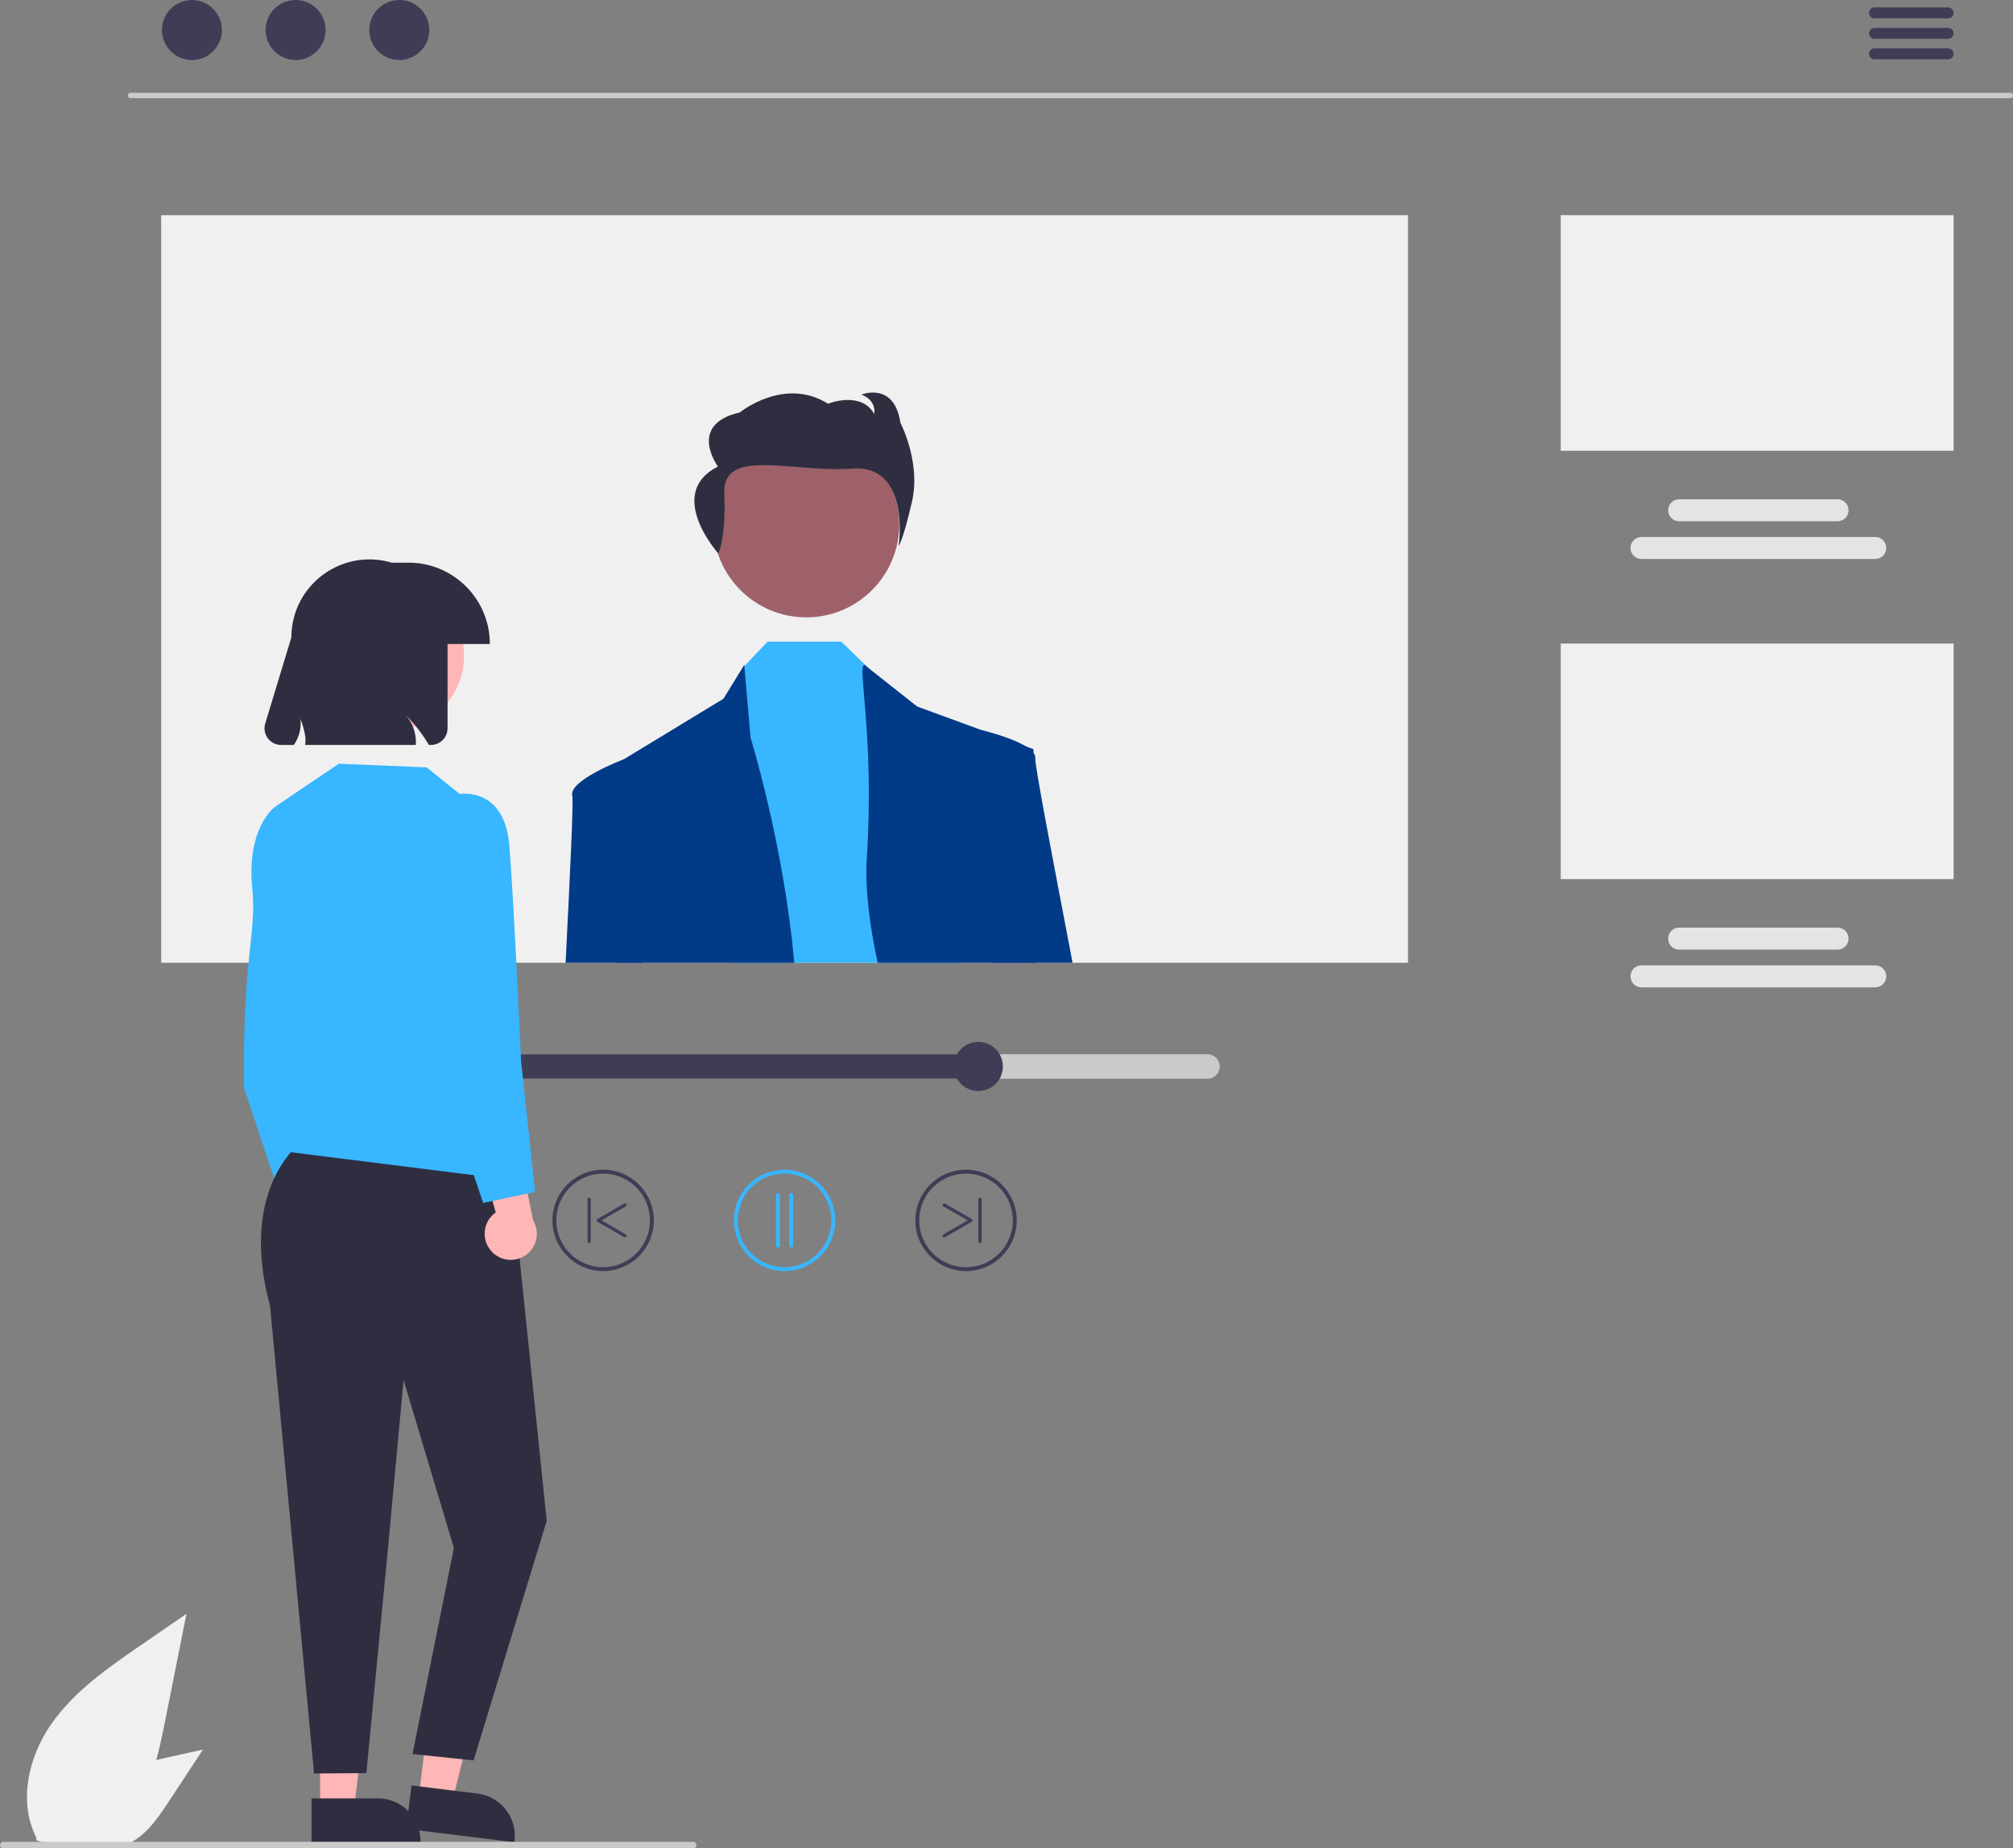 <svg xmlns="http://www.w3.org/2000/svg" id="Layer_2" data-name="Layer 2" viewBox="0 0 533.39 489.74"><rect x="0" y="0" width="533.39" height="489.74" fill="#808080" stroke="none"/><defs><style>      .cls-1 {        fill: #38b6ff;      }      .cls-1, .cls-2, .cls-3, .cls-4, .cls-5, .cls-6, .cls-7, .cls-8, .cls-9 {        stroke-width: 0px;      }      .cls-2 {        fill: #3f3d56;      }      .cls-3 {        fill: #2f2e41;      }      .cls-4 {        fill: #cacaca;      }      .cls-5 {        fill: #013b88;      }      .cls-6 {        fill: #ffb6b6;      }      .cls-7 {        fill: #9e616a;      }      .cls-8 {        fill: #e4e4e4;      }      .cls-9 {        fill: #f0f0f0;      }    </style></defs><g id="Layer_1-2" data-name="Layer 1"><g><path class="cls-9" d="M37.25,435.96c-8.74,6.02-17.69,12.24-23.74,20.96-6.05,8.72-8.7,20.63-3.83,30.07l-.13.59c7.5,2.64,15.83,1.17,21.98-3.87,7.7-6.46,10.11-17.11,12.07-26.96l5.81-29.15-12.16,8.37Z"></path><path class="cls-9" d="M45.67,465.36c-5.83,1.29-11.81,2.64-16.81,5.91-5,3.27-8.9,8.92-8.36,14.87l-.19.28c3.35,2.96,8.01,3.96,12.28,2.63,5.38-1.74,8.89-6.78,12-11.51l9.19-13.97-8.11,1.79Z"></path><path class="cls-4" d="M532.67,26.02H34.59c-.4,0-.72-.33-.72-.72,0-.4.32-.72.72-.72h498.08c.4,0,.72.33.72.72,0,.4-.32.72-.72.72Z"></path><circle class="cls-2" cx="50.86" cy="7.95" r="7.95"></circle><circle class="cls-2" cx="78.33" cy="7.95" r="7.95"></circle><circle class="cls-2" cx="105.8" cy="7.95" r="7.95"></circle><path class="cls-2" d="M516.21,4.86h-19.52c-.8,0-1.45-.65-1.45-1.44,0-.8.65-1.45,1.44-1.45h19.52c.8,0,1.44.65,1.44,1.45,0,.8-.65,1.44-1.44,1.44Z"></path><path class="cls-2" d="M516.21,10.29h-19.52c-.8,0-1.45-.65-1.45-1.44,0-.8.65-1.45,1.44-1.45h19.52c.8,0,1.44.65,1.44,1.45,0,.8-.65,1.44-1.44,1.44Z"></path><path class="cls-2" d="M516.21,15.71h-19.52c-.8,0-1.45-.65-1.45-1.44,0-.8.65-1.45,1.44-1.45h19.52c.8,0,1.44.65,1.44,1.45,0,.79-.65,1.44-1.44,1.44Z"></path><rect class="cls-9" x="42.71" y="57.02" width="330.37" height="198.08"></rect><rect class="cls-9" x="413.56" y="57.02" width="104.1" height="62.41"></rect><path class="cls-8" d="M496.89,148.11h-61.94c-1.61,0-2.91-1.31-2.91-2.92,0-1.61,1.3-2.91,2.91-2.91h61.94c1.61,0,2.91,1.31,2.91,2.92,0,1.61-1.3,2.91-2.91,2.91Z"></path><path class="cls-8" d="M486.9,138.12h-41.97c-1.61,0-2.91-1.31-2.91-2.92,0-1.61,1.3-2.91,2.91-2.91h41.97c1.61,0,2.91,1.31,2.91,2.92,0,1.61-1.3,2.91-2.91,2.91h0Z"></path><rect class="cls-9" x="413.56" y="170.52" width="104.1" height="62.41"></rect><path class="cls-8" d="M496.89,261.61h-61.94c-1.61,0-2.91-1.31-2.91-2.92,0-1.61,1.3-2.91,2.91-2.91h61.94c1.61,0,2.91,1.31,2.91,2.92,0,1.61-1.3,2.91-2.91,2.91Z"></path><path class="cls-8" d="M486.9,251.62h-41.97c-1.61,0-2.92-1.31-2.92-2.92s1.31-2.92,2.92-2.92h41.97c1.61,0,2.92,1.31,2.91,2.92,0,1.61-1.31,2.91-2.91,2.91h0Z"></path><circle class="cls-7" cx="213.63" cy="138.93" r="24.65"></circle><polygon class="cls-1" points="255.17 255.1 193.35 255.1 196.82 176.93 197.25 176.48 203.39 170.01 222.91 170.01 230.15 177.02 230.72 177.58 246.13 192.34 255.17 255.1"></polygon><path class="cls-5" d="M210.46,255.1h-46.98c-.31-29.91-.56-52.48-.56-52.48l2.4-1.46h.01s26.35-16.01,26.35-16.01l5.53-8.99.03.32,1.63,18.94s8.84,28.56,11.59,59.68Z"></path><path class="cls-5" d="M274.39,255.1h-41.81c-2.23-10.14-3.4-19.79-2.89-27.83,2.05-32.87-2.68-51.1-.63-51.1l1.08.85,12.9,10.19,16.98,6.22,11.78,4.32,2.05.75v.99c0,4.97.06,28.07.53,55.61Z"></path><path class="cls-3" d="M190.31,146.64s2.09-3.68,1.61-15.97,18.23-5.34,33.86-6.51,12.33,20.52,12.33,20.52c0,0,1.13-1.29,3.54-11.76s-3.07-20.9-3.07-20.9c-1.62-11-10.32-7.47-10.32-7.47,4.19,1.63,3.39,5.12,3.39,5.12-3.55-6.22-12.25-2.7-12.25-2.7-11.61-7.28-23.37,2.31-23.37,2.31-14.02,3.18-5.8,14.34-5.8,14.34-14.1,7.13.09,23.02.09,23.02Z"></path><path class="cls-5" d="M149.87,255.1c1.2-23.99,2.12-42.82,1.76-44.27-1.01-4.04,13.27-9.51,13.7-9.67h0s0,0,0,0l2.73,1.47,2,52.48h-20.19Z"></path><path class="cls-5" d="M284.22,255.1h-21.22l-6.07-59.98,2.5-1.83s.22.05.59.14c1.94.48,8.22,2.13,11.78,4.32.79.45,1.49,1.04,2.05,1.74.35.42.52.95.48,1.49-.18,1.7,4.45,25.71,9.87,54.12Z"></path><path class="cls-4" d="M319.94,279.32H95.84c-1.8,0-3.25,1.46-3.25,3.25s1.46,3.25,3.25,3.25h224.1c1.8,0,3.25-1.46,3.25-3.25s-1.46-3.25-3.25-3.25Z"></path><path class="cls-2" d="M259.22,279.32v6.51H95.84c-1.8,0-3.25-1.46-3.25-3.25s1.46-3.25,3.25-3.25h163.38Z"></path><circle class="cls-2" cx="259.22" cy="282.57" r="6.51"></circle><path class="cls-1" d="M207.89,336.79c-7.42,0-13.43-6.01-13.43-13.43,0-7.42,6.01-13.43,13.43-13.43,7.42,0,13.43,6.01,13.43,13.43,0,7.41-6.02,13.42-13.43,13.43ZM207.89,310.96c-6.85,0-12.4,5.55-12.4,12.4,0,6.85,5.55,12.4,12.4,12.4,6.85,0,12.4-5.55,12.4-12.4,0-6.84-5.55-12.39-12.4-12.4h0Z"></path><path class="cls-1" d="M206.12,330.59c-.29,0-.52-.23-.52-.52v-13.43c0-.29.23-.52.51-.52.29,0,.52.23.52.51,0,0,0,0,0,.01v13.43c0,.29-.23.52-.52.52Z"></path><path class="cls-1" d="M209.66,330.59c-.29,0-.52-.23-.52-.52v-13.43c0-.29.23-.52.51-.52.29,0,.52.23.52.51,0,0,0,0,0,.01v13.43c0,.29-.23.52-.52.52Z"></path><path class="cls-2" d="M146.38,323.36c0-7.42,6.01-13.43,13.43-13.43,7.42,0,13.43,6.01,13.43,13.43s-6.01,13.43-13.43,13.43h0c-7.41,0-13.42-6.02-13.43-13.43ZM147.41,323.36c0,6.85,5.55,12.4,12.4,12.4,6.85,0,12.4-5.55,12.4-12.4,0-6.85-5.55-12.4-12.4-12.4h0c-6.84,0-12.39,5.55-12.4,12.4h0Z"></path><path class="cls-2" d="M165.61,327.88c.24,0,.43-.19.43-.43,0-.15-.08-.3-.21-.37l-6.44-3.72,6.44-3.72c.21-.12.28-.38.16-.59-.12-.21-.38-.28-.59-.16l-7.09,4.09c-.21.12-.28.38-.16.59.04.07.09.12.16.16l7.09,4.09c.07.04.14.06.21.06Z"></path><path class="cls-2" d="M156.1,329.37c.24,0,.43-.19.43-.43v-11.17c0-.24-.19-.43-.43-.43-.24,0-.43.19-.43.43v11.17c0,.24.19.43.43.43h0Z"></path><path class="cls-2" d="M255.97,336.79c-7.42,0-13.43-6.01-13.43-13.43,0-7.42,6.01-13.43,13.43-13.43,7.42,0,13.43,6.01,13.43,13.43,0,7.41-6.02,13.42-13.43,13.43ZM255.97,310.96c-6.85,0-12.4,5.55-12.4,12.4,0,6.85,5.55,12.4,12.4,12.4,6.85,0,12.4-5.55,12.4-12.4,0-6.84-5.55-12.39-12.4-12.4h0Z"></path><path class="cls-2" d="M250.17,327.88c-.24,0-.43-.19-.43-.43,0-.15.08-.3.21-.37l6.44-3.72-6.44-3.72c-.2-.12-.27-.38-.15-.59.12-.2.38-.27.58-.16l7.09,4.09c.21.12.28.38.16.59-.04.07-.09.12-.16.16l-7.09,4.09c-.07.04-.14.06-.21.06Z"></path><path class="cls-2" d="M259.68,329.37c-.24,0-.43-.19-.43-.43v-11.17c0-.24.19-.43.43-.43.24,0,.43.19.43.43v11.17c0,.24-.19.43-.43.43h0Z"></path><path class="cls-6" d="M78.69,333.48c-2.68-2.69-2.68-7.04,0-9.72.29-.29.6-.55.93-.78l-6.61-23.51,12.09,3.86,4.42,21.74c1.97,3.27.91,7.52-2.36,9.48-2.74,1.65-6.24,1.2-8.49-1.07h0Z"></path><path class="cls-1" d="M75.46,216.33l-2.5-2.61s-7.74,5.32-6.11,21.81c1.21,12.18-2.61,17.34-2.19,52.74l10.8,32.42,12.49-6.55-9.03-40-3.45-57.81Z"></path><polygon class="cls-6" points="84.82 479.43 93.78 479.43 98.04 444.89 84.82 444.9 84.82 479.43"></polygon><path class="cls-3" d="M82.54,476.51h17.63s0,0,0,0c6.21,0,11.24,5.03,11.24,11.24v.37h-28.87s0-11.6,0-11.6Z"></path><polygon class="cls-6" points="110.94 476.26 119.83 477.35 128.26 443.59 115.14 441.98 110.94 476.26"></polygon><path class="cls-3" d="M109.03,473.08l17.5,2.15h0c6.16.76,10.54,6.36,9.79,12.52l-.04.36-28.66-3.51,1.41-11.52Z"></path><path class="cls-3" d="M80.18,302.35s-17.25,11.79-8.62,43.7l11.66,123.86,13.86-.1,5.87-61.11,3.99-43.03,13.33,44.49-10.96,54.59,16.18,1.7,19.38-63.49-9.35-90.39-55.33-10.22Z"></path><path class="cls-1" d="M121.8,210.37l-8.77-7.05-23.26-.96-16.82,11.36s-1.74,40.44,9.65,76.47l-5.97,15.05,59.67,7.49-14.5-102.35Z"></path><circle class="cls-6" cx="103" cy="173.75" r="19.95"></circle><path class="cls-3" d="M108.23,149.09h-4.43c-10.96-3.27-22.48,2.97-25.75,13.92-.57,1.92-.86,3.91-.86,5.91l-6.91,22.79c-.7,2.32.61,4.78,2.93,5.48.41.13.84.19,1.28.19h3.37c1.41-2.01,2.03-4.47,1.73-6.91.63,1.53,1.07,3.12,1.31,4.75.08.72.06,1.44-.04,2.16h29.32c.19-2.88-.76-5.71-2.65-7.89,2.36,2.36,4.42,5.01,6.11,7.89h.55c2.43,0,4.4-1.97,4.4-4.4v-22.34h11.21c0-11.91-9.65-21.56-21.56-21.56h0Z"></path><path class="cls-6" d="M130.43,331.76c-2.68-2.69-2.68-7.04,0-9.72.29-.29.6-.55.93-.78l-6.61-23.51,12.09,3.86,4.42,21.74c1.97,3.27.91,7.52-2.36,9.48-2.74,1.65-6.24,1.2-8.49-1.07h0Z"></path><path class="cls-1" d="M114.24,214.84l7.56-4.46s11.9-2.1,13.17,13.75,3.1,56.99,3.1,56.99l3.71,34.68-13.77,2.94-15.83-47.43,2.06-56.47Z"></path><path class="cls-4" d="M183.69,489.74H.86c-.48,0-.86-.39-.86-.86s.39-.86.86-.86h182.83c.48,0,.86.39.86.86s-.39.86-.86.86Z"></path></g></g></svg>